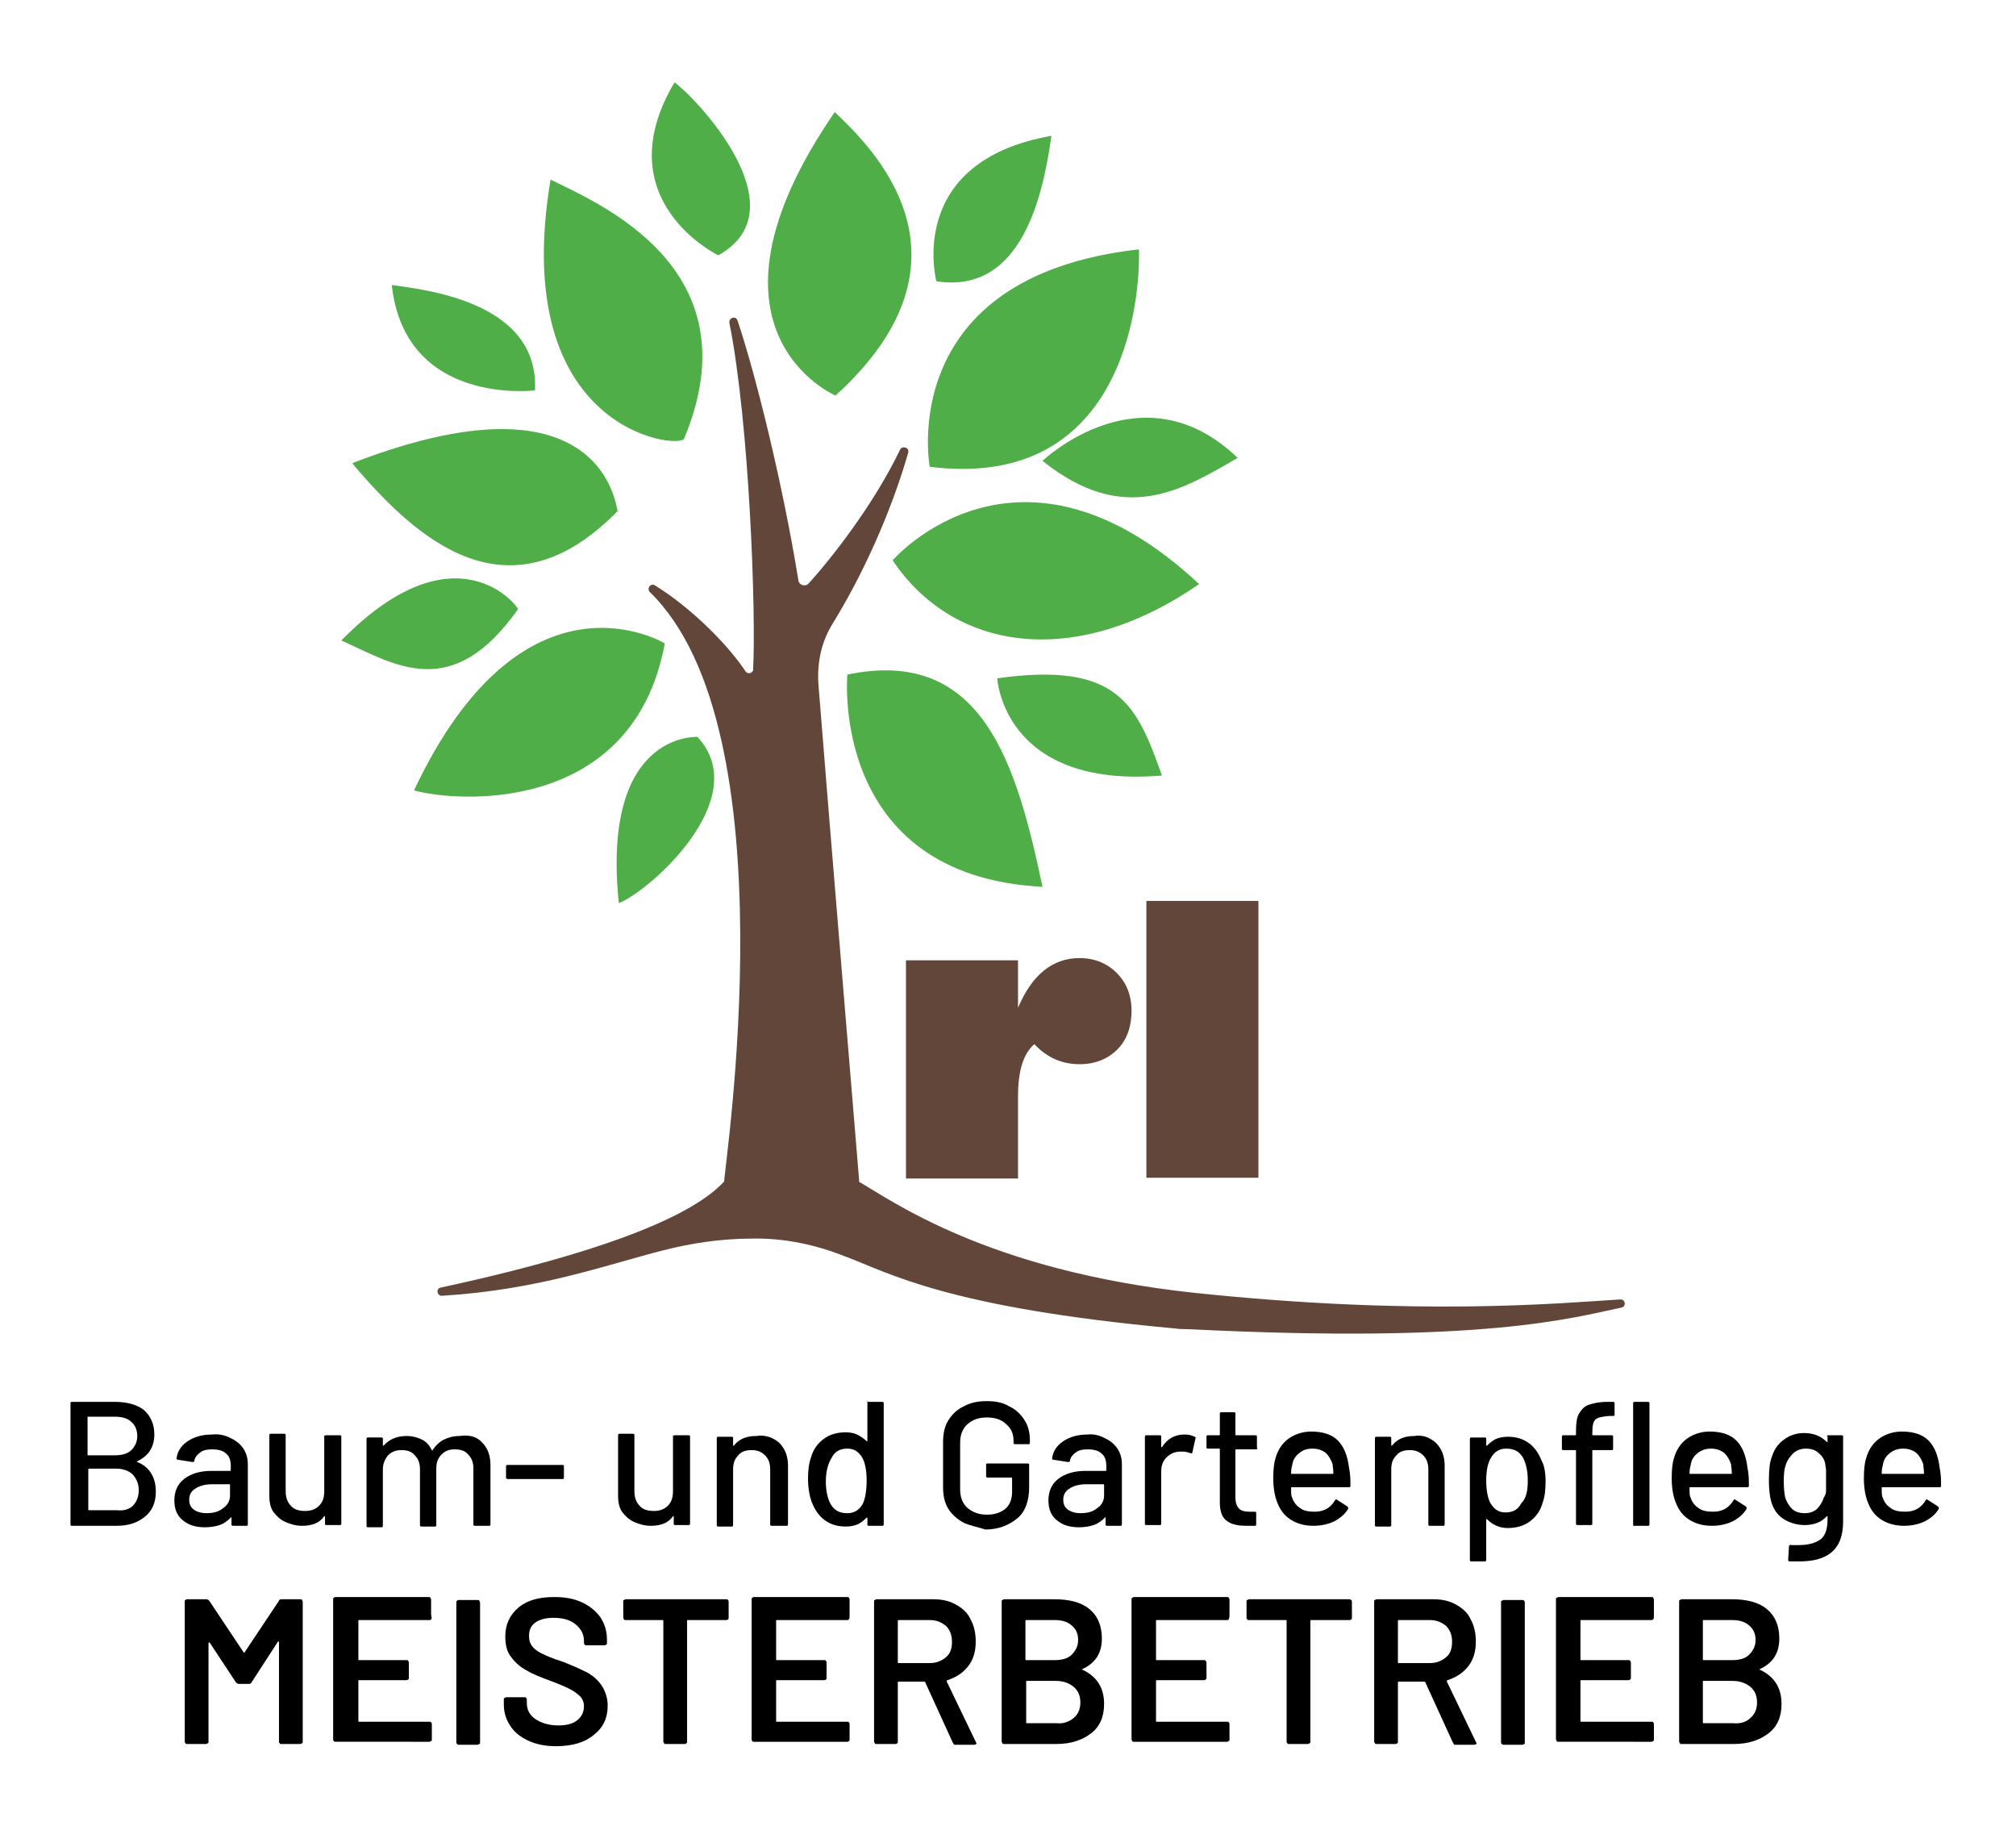 <?xml version="1.0" encoding="utf-8"?>
<!-- Generator: Adobe Illustrator 28.1.0, SVG Export Plug-In . SVG Version: 6.00 Build 0)  -->
<svg version="1.1" id="Ebene_1" xmlns="http://www.w3.org/2000/svg" xmlns:xlink="http://www.w3.org/1999/xlink" x="0px" y="0px"
	 viewBox="0 0 271.7 246" style="enable-background:new 0 0 271.7 246;" xml:space="preserve">
<style type="text/css">
	.st0{fill:#4FAE47;}
	.st1{fill:#624639;}
</style>
<g>
	<path d="M18.5,197c1.7,0.7,2.5,2.1,2.5,4c0,1.5-0.5,2.6-1.5,3.4c-1,0.8-2.2,1.2-3.8,1.2h-6c-0.2,0-0.2-0.1-0.2-0.2v-16.3
		c0-0.2,0.1-0.2,0.2-0.2h5.8c1.7,0,3,0.4,3.9,1.1c0.9,0.8,1.4,1.9,1.4,3.3c0,1.7-0.8,2.9-2.3,3.6C18.4,196.9,18.4,197,18.5,197z
		 M11.8,190.9v5.1c0,0.1,0,0.1,0.1,0.1h3.6c0.9,0,1.7-0.2,2.2-0.7c0.5-0.5,0.8-1.1,0.8-1.9c0-0.8-0.3-1.5-0.8-1.9
		c-0.5-0.5-1.3-0.7-2.2-0.7L11.8,190.9C11.8,190.8,11.8,190.9,11.8,190.9z M17.9,202.9c0.5-0.5,0.8-1.2,0.8-2.1s-0.3-1.5-0.8-2.1
		c-0.5-0.5-1.3-0.8-2.2-0.8h-3.7c-0.1,0-0.1,0-0.1,0.1v5.4c0,0.1,0,0.1,0.1,0.1h3.8C16.6,203.6,17.4,203.4,17.9,202.9z"/>
	<path d="M31.1,193.8c0.7,0.3,1.3,0.8,1.7,1.4s0.6,1.3,0.6,2.1v8.1c0,0.2-0.1,0.2-0.2,0.2h-1.8c-0.2,0-0.2-0.1-0.2-0.2v-0.9
		c0-0.1,0-0.1-0.1,0c-0.4,0.4-0.9,0.8-1.5,1s-1.3,0.3-2,0.3c-1.2,0-2.2-0.3-2.9-0.9c-0.8-0.6-1.2-1.5-1.2-2.7c0-1.2,0.4-2.2,1.3-2.9
		c0.9-0.7,2.1-1.1,3.7-1.1H31c0.1,0,0.1,0,0.1-0.1v-0.6c0-0.7-0.2-1.3-0.6-1.6c-0.4-0.4-1-0.6-1.9-0.6c-0.7,0-1.2,0.1-1.6,0.4
		c-0.4,0.3-0.7,0.6-0.8,1.1c0,0.2-0.1,0.2-0.3,0.2l-1.9-0.3c-0.2,0-0.2-0.1-0.2-0.2c0.1-0.9,0.6-1.7,1.5-2.3c0.9-0.6,2-0.9,3.3-0.9
		C29.5,193.2,30.4,193.4,31.1,193.8z M30.1,203.2c0.6-0.4,0.9-1,0.9-1.7v-1.4c0-0.1,0-0.1-0.1-0.1h-2.3c-0.9,0-1.7,0.2-2.3,0.6
		c-0.6,0.4-0.8,0.9-0.8,1.5c0,0.6,0.2,1,0.6,1.3c0.4,0.3,1,0.5,1.7,0.5C28.8,203.9,29.5,203.7,30.1,203.2z"/>
	<path d="M44,193.4h1.8c0.2,0,0.2,0.1,0.2,0.2v11.7c0,0.2-0.1,0.2-0.2,0.2H44c-0.2,0-0.2-0.1-0.2-0.2v-0.9c0,0,0-0.1,0-0.1
		c0,0-0.1,0-0.1,0c-0.6,0.9-1.6,1.3-3,1.3c-0.8,0-1.5-0.2-2.2-0.5c-0.7-0.3-1.2-0.8-1.6-1.3s-0.6-1.3-0.6-2.2v-8.2
		c0-0.2,0.1-0.2,0.2-0.2h1.8c0.2,0,0.2,0.1,0.2,0.2v7.5c0,0.8,0.2,1.5,0.7,2c0.4,0.5,1.1,0.7,1.9,0.7c0.8,0,1.4-0.2,1.9-0.7
		c0.5-0.5,0.7-1.1,0.7-2v-7.5C43.8,193.5,43.8,193.4,44,193.4z"/>
	<path d="M65,194.4c0.7,0.7,1.1,1.7,1.1,3v8c0,0.2-0.1,0.2-0.2,0.2H64c-0.2,0-0.2-0.1-0.2-0.2v-7.5c0-0.8-0.2-1.4-0.7-1.9
		c-0.4-0.5-1-0.7-1.8-0.7s-1.3,0.2-1.8,0.7c-0.5,0.5-0.7,1.1-0.7,1.9v7.6c0,0.2-0.1,0.2-0.2,0.2h-1.8c-0.2,0-0.2-0.1-0.2-0.2v-7.5
		c0-0.8-0.2-1.4-0.7-1.9c-0.4-0.5-1-0.7-1.8-0.7c-0.7,0-1.3,0.2-1.8,0.7c-0.4,0.5-0.7,1.1-0.7,1.9v7.6c0,0.2-0.1,0.2-0.2,0.2h-1.8
		c-0.2,0-0.2-0.1-0.2-0.2v-11.7c0-0.2,0.1-0.2,0.2-0.2h1.8c0.2,0,0.2,0.1,0.2,0.2v0.8c0,0,0,0.1,0,0.1s0.1,0,0.1,0
		c0.7-0.8,1.7-1.3,3.1-1.3c0.8,0,1.5,0.2,2.1,0.5c0.6,0.3,1,0.8,1.3,1.4c0,0.1,0.1,0.1,0.1,0c0.4-0.6,0.9-1.1,1.5-1.4
		c0.6-0.3,1.3-0.5,2.1-0.5C63.3,193.3,64.3,193.6,65,194.4z"/>
	<path d="M68.2,199.1v-1.5c0-0.2,0.1-0.2,0.2-0.2h7.4c0.2,0,0.2,0.1,0.2,0.2v1.5c0,0.2-0.1,0.2-0.2,0.2h-7.4
		C68.3,199.3,68.2,199.2,68.2,199.1z"/>
	<path d="M91,193.4h1.8c0.2,0,0.2,0.1,0.2,0.2v11.7c0,0.2-0.1,0.2-0.2,0.2H91c-0.2,0-0.2-0.1-0.2-0.2v-0.9c0,0,0-0.1,0-0.1
		c0,0-0.1,0-0.1,0c-0.6,0.9-1.6,1.3-3,1.3c-0.8,0-1.5-0.2-2.2-0.5c-0.7-0.3-1.2-0.8-1.6-1.3s-0.6-1.3-0.6-2.2v-8.2
		c0-0.2,0.1-0.2,0.2-0.2h1.8c0.2,0,0.2,0.1,0.2,0.2v7.5c0,0.8,0.2,1.5,0.7,2c0.4,0.5,1.1,0.7,1.9,0.7c0.8,0,1.4-0.2,1.9-0.7
		c0.5-0.5,0.7-1.1,0.7-2v-7.5C90.7,193.5,90.8,193.4,91,193.4z"/>
	<path d="M105,194.4c0.8,0.8,1.2,1.8,1.2,3.1v7.9c0,0.2-0.1,0.2-0.2,0.2H104c-0.2,0-0.2-0.1-0.2-0.2V198c0-0.8-0.2-1.4-0.7-1.9
		c-0.5-0.5-1.1-0.7-1.8-0.7c-0.8,0-1.4,0.2-1.8,0.7c-0.5,0.5-0.7,1.1-0.7,1.9v7.5c0,0.2-0.1,0.2-0.2,0.2h-1.8
		c-0.2,0-0.2-0.1-0.2-0.2v-11.7c0-0.2,0.1-0.2,0.2-0.2h1.8c0.2,0,0.2,0.1,0.2,0.2v0.9c0,0,0,0.1,0,0.1s0,0,0.1,0
		c0.7-0.9,1.7-1.3,3-1.3C103.1,193.3,104.2,193.7,105,194.4z"/>
	<path d="M117.1,188.9h1.8c0.2,0,0.2,0.1,0.2,0.2v16.3c0,0.2-0.1,0.2-0.2,0.2h-1.8c-0.2,0-0.2-0.1-0.2-0.2v-0.8c0,0,0-0.1,0-0.1
		c0,0-0.1,0-0.1,0c-0.4,0.4-0.8,0.7-1.2,0.9c-0.5,0.2-1,0.3-1.6,0.3c-1.2,0-2.1-0.3-2.9-0.9c-0.8-0.6-1.3-1.4-1.7-2.4
		c-0.3-0.8-0.5-1.9-0.5-3.1c0-1.1,0.1-2.1,0.4-2.9c0.3-1.1,0.9-1.9,1.7-2.5c0.8-0.6,1.8-0.9,3-0.9c0.5,0,1.1,0.1,1.5,0.3
		s0.9,0.5,1.3,0.9c0,0,0.1,0,0.1,0c0,0,0,0,0-0.1v-5.4C116.8,188.9,116.9,188.9,117.1,188.9z M116.8,199.5c0-1.3-0.2-2.4-0.6-3.1
		c-0.5-0.8-1.1-1.2-2-1.2c-1,0-1.7,0.4-2.1,1.2c-0.5,0.8-0.8,1.9-0.8,3.2c0,1.2,0.2,2.2,0.6,3c0.5,0.9,1.2,1.3,2.3,1.3
		c0.9,0,1.6-0.4,2.1-1.3C116.6,201.9,116.8,200.9,116.8,199.5z"/>
	<path d="M129.9,205.2c-0.9-0.5-1.6-1.1-2.1-1.9c-0.5-0.8-0.7-1.8-0.7-2.9v-6.1c0-1.1,0.2-2.1,0.7-2.9c0.5-0.8,1.2-1.5,2.1-1.9
		c0.9-0.5,1.9-0.7,3.1-0.7c1.2,0,2.2,0.2,3,0.7c0.9,0.4,1.6,1.1,2.1,1.9s0.7,1.7,0.7,2.7v0.3c0,0.2-0.1,0.2-0.2,0.2h-1.8
		c-0.2,0-0.2-0.1-0.2-0.2v-0.2c0-1-0.3-1.7-1-2.3c-0.6-0.6-1.5-0.9-2.6-0.9c-1.1,0-1.9,0.3-2.6,0.9s-1,1.5-1,2.5v6.3
		c0,1,0.3,1.9,1,2.5c0.7,0.6,1.6,0.9,2.6,0.9c1.1,0,1.9-0.3,2.5-0.8s0.9-1.3,0.9-2.3v-1.8c0-0.1,0-0.1-0.1-0.1h-3.2
		c-0.2,0-0.2-0.1-0.2-0.2v-1.5c0-0.2,0.1-0.2,0.2-0.2h5.4c0.2,0,0.2,0.1,0.2,0.2v3c0,1.8-0.5,3.3-1.6,4.2s-2.5,1.5-4.3,1.5
		C131.9,205.8,130.8,205.6,129.9,205.2z"/>
	<path d="M148.9,193.8c0.7,0.3,1.3,0.8,1.7,1.4c0.4,0.6,0.6,1.3,0.6,2.1v8.1c0,0.2-0.1,0.2-0.2,0.2h-1.8c-0.2,0-0.2-0.1-0.2-0.2
		v-0.9c0-0.1,0-0.1-0.1,0c-0.4,0.4-0.9,0.8-1.5,1c-0.6,0.2-1.3,0.3-2,0.3c-1.2,0-2.2-0.3-2.9-0.9c-0.8-0.6-1.2-1.5-1.2-2.7
		c0-1.2,0.4-2.2,1.3-2.9s2.1-1.1,3.7-1.1h2.7c0.1,0,0.1,0,0.1-0.1v-0.6c0-0.7-0.2-1.3-0.6-1.6c-0.4-0.4-1-0.6-1.9-0.6
		c-0.7,0-1.2,0.1-1.6,0.4c-0.4,0.3-0.7,0.6-0.8,1.1c0,0.2-0.1,0.2-0.3,0.2l-1.9-0.3c-0.2,0-0.2-0.1-0.2-0.2c0.1-0.9,0.6-1.7,1.5-2.3
		c0.9-0.6,2-0.9,3.3-0.9C147.3,193.2,148.2,193.4,148.9,193.8z M147.9,203.2c0.6-0.4,0.9-1,0.9-1.7v-1.4c0-0.1,0-0.1-0.1-0.1h-2.3
		c-0.9,0-1.7,0.2-2.3,0.6c-0.6,0.4-0.8,0.9-0.8,1.5c0,0.6,0.2,1,0.6,1.3s1,0.5,1.7,0.5C146.6,203.9,147.3,203.7,147.9,203.2z"/>
	<path d="M161,193.6c0.1,0,0.2,0.1,0.1,0.3l-0.4,1.8c0,0.1-0.1,0.2-0.3,0.1c-0.3-0.1-0.6-0.2-1-0.2l-0.3,0c-0.8,0-1.4,0.3-1.9,0.8
		s-0.7,1.1-0.7,1.9v7c0,0.2-0.1,0.2-0.2,0.2h-1.8c-0.2,0-0.2-0.1-0.2-0.2v-11.7c0-0.2,0.1-0.2,0.2-0.2h1.8c0.2,0,0.2,0.1,0.2,0.2
		v1.3c0,0,0,0.1,0,0.1c0,0,0,0,0.1,0c0.7-1.1,1.7-1.7,3-1.7C160.2,193.3,160.6,193.4,161,193.6z"/>
	<path d="M169.2,195.3h-2.6c-0.1,0-0.1,0-0.1,0.1v6.4c0,0.7,0.2,1.2,0.5,1.5c0.3,0.3,0.8,0.4,1.4,0.4h0.7c0.2,0,0.2,0.1,0.2,0.2v1.5
		c0,0.2-0.1,0.2-0.2,0.2c-0.5,0-0.9,0-1.1,0c-1.2,0-2.1-0.2-2.7-0.7c-0.6-0.4-0.9-1.3-0.9-2.4v-7.2c0-0.1,0-0.1-0.1-0.1h-1.5
		c-0.2,0-0.2-0.1-0.2-0.2v-1.4c0-0.2,0.1-0.2,0.2-0.2h1.5c0.1,0,0.1,0,0.1-0.1v-2.8c0-0.2,0.1-0.2,0.2-0.2h1.7
		c0.2,0,0.2,0.1,0.2,0.2v2.8c0,0.1,0,0.1,0.1,0.1h2.6c0.2,0,0.2,0.1,0.2,0.2v1.4C169.5,195.3,169.4,195.3,169.2,195.3z"/>
	<path d="M182,200.2c0,0.2-0.1,0.2-0.2,0.2h-7.7c-0.1,0-0.1,0-0.1,0.1c0,0.5,0,1,0.1,1.2c0.2,0.6,0.5,1.1,1.1,1.5
		c0.5,0.4,1.2,0.5,2,0.5c1.2,0,2.1-0.5,2.7-1.5c0.1-0.2,0.2-0.2,0.3-0.1l1.4,0.9c0.1,0.1,0.1,0.2,0.1,0.3c-0.4,0.7-1.1,1.3-1.9,1.7
		s-1.8,0.6-2.8,0.6c-1.2,0-2.2-0.3-3-0.8c-0.8-0.5-1.4-1.2-1.8-2.2c-0.4-0.9-0.6-2.1-0.6-3.4c0-1.2,0.1-2.1,0.3-2.7
		c0.3-1.1,0.9-2,1.7-2.6s1.9-1,3.1-1c1.6,0,2.8,0.4,3.6,1.2c0.8,0.8,1.3,2,1.5,3.6C182,198.7,182,199.4,182,200.2z M175.1,195.8
		c-0.4,0.3-0.8,0.8-0.9,1.4c-0.1,0.4-0.2,0.8-0.2,1.3c0,0.1,0,0.1,0.1,0.1h5.5c0.1,0,0.1,0,0.1-0.1c0-0.5-0.1-0.9-0.1-1.2
		c-0.2-0.6-0.5-1.1-0.9-1.5c-0.5-0.4-1.1-0.6-1.8-0.6C176.1,195.2,175.6,195.4,175.1,195.8z"/>
	<path d="M193.5,194.4c0.8,0.8,1.2,1.8,1.2,3.1v7.9c0,0.2-0.1,0.2-0.2,0.2h-1.8c-0.2,0-0.2-0.1-0.2-0.2V198c0-0.8-0.2-1.4-0.7-1.9
		c-0.5-0.5-1.1-0.7-1.8-0.7c-0.8,0-1.4,0.2-1.8,0.7c-0.5,0.5-0.7,1.1-0.7,1.9v7.5c0,0.2-0.1,0.2-0.2,0.2h-1.8
		c-0.2,0-0.2-0.1-0.2-0.2v-11.7c0-0.2,0.1-0.2,0.2-0.2h1.8c0.2,0,0.2,0.1,0.2,0.2v0.9c0,0,0,0.1,0,0.1c0,0,0,0,0.1,0
		c0.7-0.9,1.7-1.3,3-1.3C191.7,193.3,192.7,193.7,193.5,194.4z"/>
	<path d="M208.3,199.6c0,1.1-0.1,2.1-0.4,2.9c-0.3,1.1-0.9,1.9-1.7,2.5c-0.8,0.6-1.8,0.9-3,0.9c-0.5,0-1.1-0.1-1.5-0.3
		c-0.5-0.2-0.9-0.5-1.3-0.9c0,0-0.1,0-0.1,0s0,0,0,0.1v5.4c0,0.2-0.1,0.2-0.2,0.2h-1.8c-0.2,0-0.2-0.1-0.2-0.2v-16.3
		c0-0.2,0.1-0.2,0.2-0.2h1.8c0.2,0,0.2,0.1,0.2,0.2v0.8c0,0,0,0.1,0,0.1c0,0,0.1,0,0.1,0c0.4-0.4,0.8-0.7,1.2-0.9
		c0.5-0.2,1-0.3,1.6-0.3c1.2,0,2.1,0.3,2.9,0.9c0.8,0.6,1.3,1.4,1.7,2.4C208.1,197.4,208.3,198.4,208.3,199.6z M205.9,199.5
		c0-1.2-0.2-2.2-0.6-3c-0.5-0.9-1.2-1.3-2.3-1.3c-0.9,0-1.6,0.4-2.1,1.3c-0.4,0.7-0.6,1.7-0.6,3c0,1.3,0.2,2.4,0.6,3.1
		c0.5,0.8,1.1,1.2,2,1.2c1,0,1.7-0.4,2.1-1.2C205.7,201.9,205.9,200.9,205.9,199.5z"/>
	<path d="M215,191.3c-0.3,0.3-0.4,0.9-0.4,1.7v0.3c0,0.1,0,0.1,0.1,0.1h2.5c0.2,0,0.2,0.1,0.2,0.2v1.6c0,0.2-0.1,0.2-0.2,0.2h-2.5
		c-0.1,0-0.1,0-0.1,0.1v9.8c0,0.2-0.1,0.2-0.2,0.2h-1.8c-0.2,0-0.2-0.1-0.2-0.2v-9.8c0-0.1,0-0.1-0.1-0.1h-1.6
		c-0.2,0-0.2-0.1-0.2-0.2v-1.6c0-0.2,0.1-0.2,0.2-0.2h1.6c0.1,0,0.1,0,0.1-0.1v-0.4c0-1.1,0.1-1.9,0.4-2.4s0.7-1,1.3-1.2
		c0.6-0.2,1.4-0.4,2.5-0.4h0.8c0.2,0,0.2,0.1,0.2,0.2v1.5c0,0.2-0.1,0.2-0.2,0.2h-0.6C215.9,190.9,215.3,191,215,191.3z
		 M220.1,205.4v-16.3c0-0.2,0.1-0.2,0.2-0.2h1.8c0.2,0,0.2,0.1,0.2,0.2v16.3c0,0.2-0.1,0.2-0.2,0.2h-1.8
		C220.2,205.7,220.1,205.6,220.1,205.4z"/>
	<path d="M235.7,200.2c0,0.2-0.1,0.2-0.2,0.2h-7.7c-0.1,0-0.1,0-0.1,0.1c0,0.5,0,1,0.1,1.2c0.2,0.6,0.5,1.1,1.1,1.5
		c0.5,0.4,1.2,0.5,2,0.5c1.2,0,2.1-0.5,2.7-1.5c0.1-0.2,0.2-0.2,0.3-0.1l1.4,0.9c0.1,0.1,0.1,0.2,0.1,0.3c-0.4,0.7-1.1,1.3-1.9,1.7
		s-1.8,0.6-2.8,0.6c-1.2,0-2.2-0.3-3-0.8c-0.8-0.5-1.4-1.2-1.8-2.2c-0.4-0.9-0.6-2.1-0.6-3.4c0-1.2,0.1-2.1,0.3-2.7
		c0.3-1.1,0.9-2,1.7-2.6s1.9-1,3.1-1c1.6,0,2.8,0.4,3.6,1.2c0.8,0.8,1.3,2,1.5,3.6C235.7,198.7,235.7,199.4,235.7,200.2z
		 M228.8,195.8c-0.4,0.3-0.8,0.8-0.9,1.4c-0.1,0.4-0.2,0.8-0.2,1.3c0,0.1,0,0.1,0.1,0.1h5.5c0.1,0,0.1,0,0.1-0.1
		c0-0.5-0.1-0.9-0.1-1.2c-0.2-0.6-0.5-1.1-0.9-1.5c-0.5-0.4-1.1-0.6-1.8-0.6C229.9,195.2,229.3,195.4,228.8,195.8z"/>
	<path d="M246.4,193.4h1.8c0.2,0,0.2,0.1,0.2,0.2V205c0,1.9-0.5,3.3-1.6,4.2s-2.6,1.2-4.4,1.2c-0.3,0-0.7,0-1.2,0
		c-0.2,0-0.2-0.1-0.2-0.3l0.1-1.7c0-0.1,0-0.1,0.1-0.2c0,0,0.1-0.1,0.2,0c0.2,0,0.6,0,1,0c1.4,0,2.3-0.3,3-0.8
		c0.6-0.5,0.9-1.4,0.9-2.6v-0.4c0,0,0-0.1,0-0.1c0,0-0.1,0-0.1,0c-0.7,0.8-1.7,1.2-3,1.2c-1,0-2-0.3-2.8-0.8s-1.4-1.3-1.7-2.4
		c-0.2-0.7-0.3-1.7-0.3-2.9c0-1.3,0.1-2.4,0.4-3.1c0.3-1,0.8-1.7,1.6-2.3c0.8-0.6,1.7-0.9,2.7-0.9c1.3,0,2.3,0.4,3.1,1.2
		c0,0,0.1,0,0.1,0c0,0,0,0,0-0.1v-0.7C246.1,193.5,246.2,193.4,246.4,193.4z M246.1,200.9c0-0.3,0-0.8,0-1.4s0-1.1,0-1.4
		c0-0.3-0.1-0.5-0.1-0.8c-0.1-0.6-0.4-1.1-0.9-1.5c-0.4-0.4-1-0.6-1.7-0.6c-0.7,0-1.2,0.2-1.7,0.6c-0.4,0.4-0.8,0.9-1,1.5
		c-0.2,0.5-0.3,1.2-0.3,2.2c0,1.1,0.1,1.9,0.2,2.3c0.2,0.6,0.5,1.1,0.9,1.5s1,0.6,1.7,0.6c0.7,0,1.3-0.2,1.7-0.6
		c0.4-0.4,0.7-0.9,0.9-1.5C246,201.5,246.1,201.2,246.1,200.9z"/>
	<path d="M261.6,200.2c0,0.2-0.1,0.2-0.2,0.2h-7.7c-0.1,0-0.1,0-0.1,0.1c0,0.5,0,1,0.1,1.2c0.2,0.6,0.5,1.1,1.1,1.5
		c0.5,0.4,1.2,0.5,2,0.5c1.2,0,2.1-0.5,2.7-1.5c0.1-0.2,0.2-0.2,0.3-0.1l1.4,0.9c0.1,0.1,0.1,0.2,0.1,0.3c-0.4,0.7-1.1,1.3-1.9,1.7
		s-1.8,0.6-2.8,0.6c-1.2,0-2.2-0.3-3-0.8c-0.8-0.5-1.4-1.2-1.8-2.2c-0.4-0.9-0.6-2.1-0.6-3.4c0-1.2,0.1-2.1,0.3-2.7
		c0.3-1.1,0.9-2,1.7-2.6s1.9-1,3.1-1c1.6,0,2.8,0.4,3.6,1.2c0.8,0.8,1.3,2,1.5,3.6C261.6,198.7,261.6,199.4,261.6,200.2z
		 M254.7,195.8c-0.4,0.3-0.8,0.8-0.9,1.4c-0.1,0.4-0.2,0.8-0.2,1.3c0,0.1,0,0.1,0.1,0.1h5.5c0.1,0,0.1,0,0.1-0.1
		c0-0.5-0.1-0.9-0.1-1.2c-0.2-0.6-0.5-1.1-0.9-1.5c-0.5-0.4-1.1-0.6-1.8-0.6C255.8,195.2,255.2,195.4,254.7,195.8z"/>
</g>
<g id="Blätter">
	<path class="st0" d="M114.2,90.9c0,0-2.5,27.1,26.3,28.6C137,102.9,132.4,87.1,114.2,90.9z"/>
	<path class="st0" d="M134.4,91.4c0,0,0.8,14.9,22.2,13.1C153.2,95,150.8,89.1,134.4,91.4z"/>
	<path class="st0" d="M120.3,75.5c0,0,16.9-19.6,41.3,3.2C144.7,90.4,128.4,87.6,120.3,75.5z"/>
	<path class="st0" d="M140.5,62.1c0,0,13.4-12.8,26.3-0.4C159.5,65.9,151.6,71,140.5,62.1z"/>
	<path class="st0" d="M125.3,62.9c0,0-4.8-25.6,28.2-29.3C153.7,41.6,150.9,66.1,125.3,62.9z"/>
	<path class="st0" d="M126.2,37.9c0,0-4.3-16.1,15.5-19.6C140.6,26.1,137.8,39.7,126.2,37.9z"/>
	<path class="st0" d="M112.6,53.3c0,0-20.4-8.7-0.1-38.2C117.1,19.5,133.2,34.6,112.6,53.3z"/>
	<path class="st0" d="M96.8,34.4c0,0-15.3-7.4-5.9-23.3C93.5,12.9,108.2,28.1,96.8,34.4z"/>
	<path class="st0" d="M92.2,59.1c-0.6,1.5-23.7-0.9-18-34.9C80.6,27.4,101.8,36.1,92.2,59.1z"/>
	<path class="st0" d="M72.1,52.6c0,0-17.5,2.2-19.3-14.2C56.6,39,72.7,40.4,72.1,52.6z"/>
	<path class="st0" d="M47.7,62.7c-0.1-0.1-0.1-0.2-0.2-0.3c36.5-14.1,35.6,9.1,35.8,6.4C68.6,83.9,56.2,72.7,47.7,62.7z"/>
	<path class="st0" d="M69.8,82.1c0.2-0.2-8.3-11.6-23.8,4.2C53.3,89.6,60.9,94.7,69.8,82.1z"/>
	<path class="st0" d="M89.6,86.7c0,0-19-11.6-33.8,19.8C61.4,108.1,85.3,109.9,89.6,86.7z"/>
	<path class="st0" d="M94,99.3c0,0-13-0.8-10.6,22.4C87.5,120.1,101.7,107.6,94,99.3z"/>
</g>
<g>
	<path class="st1" d="M137.2,135.8c1.9-4.5,4.7-6.7,8.3-6.7c2,0,3.7,0.7,5,2s2,3,2,5.1c0,2.1-0.6,3.9-1.9,5.2c-1.3,1.3-3,2-5.1,2
		c-2.4,0-4.4-0.9-6.1-2.7c-1.5,1.3-2.2,3.6-2.2,7.1v11h-15.1v-29.4h15.1V135.8z"/>
	<path class="st1" d="M169.6,158.7h-15.1v-37.3h15.1V158.7z"/>
</g>
<g>
	<path d="M37.9,215.5h2.6c0.1,0,0.2,0,0.2,0.1s0.1,0.1,0.1,0.2v18.9c0,0.1,0,0.2-0.1,0.2s-0.1,0.1-0.2,0.1h-2.6
		c-0.1,0-0.2,0-0.2-0.1c-0.1-0.1-0.1-0.1-0.1-0.2v-13.4c0-0.1,0-0.1-0.1-0.1c0,0-0.1,0-0.1,0.1l-3.5,5.4c-0.1,0.2-0.2,0.2-0.4,0.2
		h-1.3c-0.2,0-0.3-0.1-0.4-0.2l-3.5-5.3c0-0.1-0.1-0.1-0.1-0.1s-0.1,0.1-0.1,0.1v13.3c0,0.1,0,0.2-0.1,0.2s-0.1,0.1-0.2,0.1h-2.6
		c-0.1,0-0.2,0-0.2-0.1c-0.1-0.1-0.1-0.1-0.1-0.2v-18.9c0-0.1,0-0.2,0.1-0.2c0.1-0.1,0.1-0.1,0.2-0.1h2.6c0.2,0,0.3,0.1,0.4,0.2
		l4.6,6.9c0,0,0.1,0.1,0.1,0.1c0,0,0.1,0,0.1-0.1l4.6-6.9C37.6,215.6,37.7,215.5,37.9,215.5z"/>
	<path d="M58.1,218.2c-0.1,0.1-0.1,0.1-0.2,0.1h-9.5c-0.1,0-0.1,0-0.1,0.1v5.2c0,0.1,0,0.1,0.1,0.1h6.4c0.1,0,0.2,0,0.2,0.1
		c0.1,0.1,0.1,0.1,0.1,0.2v2.1c0,0.1,0,0.2-0.1,0.2c-0.1,0.1-0.1,0.1-0.2,0.1h-6.4c-0.1,0-0.1,0-0.1,0.1v5.4c0,0.1,0,0.1,0.1,0.1
		h9.5c0.1,0,0.2,0,0.2,0.1c0.1,0.1,0.1,0.1,0.1,0.2v2.1c0,0.1,0,0.2-0.1,0.2s-0.1,0.1-0.2,0.1H45.2c-0.1,0-0.2,0-0.2-0.1
		c-0.1-0.1-0.1-0.1-0.1-0.2v-18.9c0-0.1,0-0.2,0.1-0.2c0.1-0.1,0.1-0.1,0.2-0.1h12.6c0.1,0,0.2,0,0.2,0.1s0.1,0.1,0.1,0.2v2.1
		C58.2,218.1,58.2,218.1,58.1,218.2z"/>
	<path d="M61.6,235c-0.1-0.1-0.1-0.1-0.1-0.2v-18.9c0-0.1,0-0.2,0.1-0.2c0.1-0.1,0.1-0.1,0.2-0.1h2.6c0.1,0,0.2,0,0.2,0.1
		s0.1,0.1,0.1,0.2v18.9c0,0.1,0,0.2-0.1,0.2s-0.1,0.1-0.2,0.1h-2.6C61.7,235.1,61.7,235.1,61.6,235z"/>
	<path d="M71.3,234.6c-1.1-0.5-1.9-1.1-2.5-2s-0.9-1.8-0.9-3V229c0-0.1,0-0.2,0.1-0.2s0.1-0.1,0.2-0.1h2.5c0.1,0,0.2,0,0.2,0.1
		c0.1,0.1,0.1,0.1,0.1,0.2v0.5c0,0.9,0.4,1.6,1.1,2.1s1.8,0.9,3.1,0.9c1.1,0,2-0.2,2.6-0.7c0.6-0.5,0.9-1.1,0.9-1.9
		c0-0.5-0.2-1-0.5-1.3s-0.8-0.7-1.4-1c-0.6-0.3-1.5-0.7-2.6-1.1c-1.3-0.5-2.4-0.9-3.2-1.4c-0.8-0.4-1.5-1-2.1-1.8
		c-0.6-0.7-0.8-1.7-0.8-2.8c0-1.6,0.6-2.9,1.8-3.9c1.2-1,2.8-1.4,4.8-1.4c1.4,0,2.6,0.2,3.7,0.7c1.1,0.5,1.9,1.2,2.5,2
		c0.6,0.9,0.9,1.9,0.9,3v0.5c0,0.1,0,0.2-0.1,0.2c-0.1,0.1-0.1,0.1-0.2,0.1h-2.5c-0.1,0-0.2,0-0.2-0.1c-0.1-0.1-0.1-0.1-0.1-0.2
		v-0.3c0-0.9-0.4-1.6-1.1-2.2s-1.7-0.9-3-0.9c-1,0-1.8,0.2-2.4,0.6c-0.6,0.4-0.9,1-0.9,1.8c0,0.6,0.1,1,0.4,1.4
		c0.3,0.4,0.7,0.7,1.3,1c0.6,0.3,1.5,0.7,2.8,1.1c1.3,0.5,2.4,1,3.2,1.4c0.8,0.4,1.5,1,2,1.7s0.9,1.7,0.9,2.8c0,1.7-0.6,3-1.9,4
		c-1.2,1-2.9,1.5-5.1,1.5C73.7,235.3,72.4,235.1,71.3,234.6z"/>
	<path d="M98.1,215.6c0.1,0.1,0.1,0.1,0.1,0.2v2.2c0,0.1,0,0.2-0.1,0.2c-0.1,0.1-0.1,0.1-0.2,0.1h-5.2c-0.1,0-0.1,0-0.1,0.1v16.3
		c0,0.1,0,0.2-0.1,0.2c-0.1,0.1-0.1,0.1-0.2,0.1h-2.6c-0.1,0-0.2,0-0.2-0.1s-0.1-0.1-0.1-0.2v-16.3c0-0.1,0-0.1-0.1-0.1h-5
		c-0.1,0-0.2,0-0.2-0.1c-0.1-0.1-0.1-0.1-0.1-0.2v-2.2c0-0.1,0-0.2,0.1-0.2s0.1-0.1,0.2-0.1h13.6C98,215.5,98.1,215.5,98.1,215.6z"
		/>
	<path d="M114.4,218.2c-0.1,0.1-0.1,0.1-0.2,0.1h-9.5c-0.1,0-0.1,0-0.1,0.1v5.2c0,0.1,0,0.1,0.1,0.1h6.4c0.1,0,0.2,0,0.2,0.1
		c0.1,0.1,0.1,0.1,0.1,0.2v2.1c0,0.1,0,0.2-0.1,0.2c-0.1,0.1-0.1,0.1-0.2,0.1h-6.4c-0.1,0-0.1,0-0.1,0.1v5.4c0,0.1,0,0.1,0.1,0.1
		h9.5c0.1,0,0.2,0,0.2,0.1c0.1,0.1,0.1,0.1,0.1,0.2v2.1c0,0.1,0,0.2-0.1,0.2c-0.1,0.1-0.1,0.1-0.2,0.1h-12.6c-0.1,0-0.2,0-0.2-0.1
		c-0.1-0.1-0.1-0.1-0.1-0.2v-18.9c0-0.1,0-0.2,0.1-0.2c0.1-0.1,0.1-0.1,0.2-0.1h12.6c0.1,0,0.2,0,0.2,0.1c0.1,0.1,0.1,0.1,0.1,0.2
		v2.1C114.5,218.1,114.5,218.1,114.4,218.2z"/>
	<path d="M128.4,234.8l-3.7-8.1c0-0.1-0.1-0.1-0.2-0.1h-3.4c-0.1,0-0.1,0-0.1,0.1v8c0,0.1,0,0.2-0.1,0.2c-0.1,0.1-0.1,0.1-0.2,0.1
		h-2.6c-0.1,0-0.2,0-0.2-0.1s-0.1-0.1-0.1-0.2v-18.9c0-0.1,0-0.2,0.1-0.2s0.1-0.1,0.2-0.1h7.7c1.1,0,2.1,0.2,3,0.7
		c0.9,0.5,1.6,1.1,2,2c0.5,0.9,0.7,1.9,0.7,3c0,1.3-0.3,2.4-1,3.3c-0.7,0.9-1.6,1.5-2.8,1.9c0,0-0.1,0-0.1,0.1s0,0.1,0,0.1l3.9,8.1
		c0,0.1,0.1,0.1,0.1,0.2c0,0.1-0.1,0.2-0.3,0.2h-2.7C128.6,235.1,128.5,235,128.4,234.8z M121,218.4v5.6c0,0.1,0,0.1,0.1,0.1h4.2
		c0.9,0,1.6-0.3,2.2-0.8c0.6-0.5,0.8-1.2,0.8-2.1c0-0.9-0.3-1.6-0.8-2.1c-0.6-0.5-1.3-0.8-2.2-0.8h-4.2
		C121.1,218.3,121,218.3,121,218.4z"/>
	<path d="M145.9,225c1.9,0.9,2.9,2.4,2.9,4.6c0,1.8-0.6,3.1-1.8,4c-1.2,0.9-2.7,1.4-4.6,1.4h-7.1c-0.1,0-0.2,0-0.2-0.1
		s-0.1-0.1-0.1-0.2v-18.9c0-0.1,0-0.2,0.1-0.2s0.1-0.1,0.2-0.1h6.8c2,0,3.6,0.4,4.7,1.3c1.1,0.9,1.7,2.2,1.7,4c0,2-0.9,3.3-2.6,4.1
		C145.8,224.9,145.8,225,145.9,225z M138.2,218.4v5.2c0,0.1,0,0.1,0.1,0.1h3.8c1,0,1.8-0.2,2.3-0.7s0.9-1.1,0.9-2
		c0-0.9-0.3-1.5-0.9-2c-0.6-0.5-1.3-0.7-2.3-0.7h-3.8C138.3,218.3,138.2,218.3,138.2,218.4z M144.7,231.5c0.6-0.5,0.9-1.2,0.9-2.1
		c0-0.9-0.3-1.6-0.9-2.1c-0.6-0.5-1.4-0.8-2.4-0.8h-3.9c-0.1,0-0.1,0-0.1,0.1v5.5c0,0.1,0,0.1,0.1,0.1h4
		C143.3,232.3,144.1,232,144.7,231.5z"/>
	<path d="M165.6,218.2c-0.1,0.1-0.1,0.1-0.2,0.1h-9.5c-0.1,0-0.1,0-0.1,0.1v5.2c0,0.1,0,0.1,0.1,0.1h6.4c0.1,0,0.2,0,0.2,0.1
		s0.1,0.1,0.1,0.2v2.1c0,0.1,0,0.2-0.1,0.2c-0.1,0.1-0.1,0.1-0.2,0.1h-6.4c-0.1,0-0.1,0-0.1,0.1v5.4c0,0.1,0,0.1,0.1,0.1h9.5
		c0.1,0,0.2,0,0.2,0.1c0.1,0.1,0.1,0.1,0.1,0.2v2.1c0,0.1,0,0.2-0.1,0.2s-0.1,0.1-0.2,0.1h-12.6c-0.1,0-0.2,0-0.2-0.1
		s-0.1-0.1-0.1-0.2v-18.9c0-0.1,0-0.2,0.1-0.2s0.1-0.1,0.2-0.1h12.6c0.1,0,0.2,0,0.2,0.1s0.1,0.1,0.1,0.2v2.1
		C165.7,218.1,165.6,218.1,165.6,218.2z"/>
	<path d="M182.1,215.6c0.1,0.1,0.1,0.1,0.1,0.2v2.2c0,0.1,0,0.2-0.1,0.2c-0.1,0.1-0.1,0.1-0.2,0.1h-5.2c-0.1,0-0.1,0-0.1,0.1v16.3
		c0,0.1,0,0.2-0.1,0.2s-0.1,0.1-0.2,0.1h-2.6c-0.1,0-0.2,0-0.2-0.1c-0.1-0.1-0.1-0.1-0.1-0.2v-16.3c0-0.1,0-0.1-0.1-0.1h-5
		c-0.1,0-0.2,0-0.2-0.1c-0.1-0.1-0.1-0.1-0.1-0.2v-2.2c0-0.1,0-0.2,0.1-0.2s0.1-0.1,0.2-0.1h13.6C181.9,215.5,182,215.5,182.1,215.6
		z"/>
	<path d="M195.8,234.8l-3.7-8.1c0-0.1-0.1-0.1-0.2-0.1h-3.4c-0.1,0-0.1,0-0.1,0.1v8c0,0.1,0,0.2-0.1,0.2c-0.1,0.1-0.1,0.1-0.2,0.1
		h-2.6c-0.1,0-0.2,0-0.2-0.1s-0.1-0.1-0.1-0.2v-18.9c0-0.1,0-0.2,0.1-0.2s0.1-0.1,0.2-0.1h7.7c1.1,0,2.1,0.2,3,0.7
		c0.9,0.5,1.6,1.1,2,2c0.5,0.9,0.7,1.9,0.7,3c0,1.3-0.3,2.4-1,3.3c-0.7,0.9-1.6,1.5-2.8,1.9c0,0-0.1,0-0.1,0.1s0,0.1,0,0.1l3.9,8.1
		c0,0.1,0.1,0.1,0.1,0.2c0,0.1-0.1,0.2-0.3,0.2h-2.7C196,235.1,195.9,235,195.8,234.8z M188.4,218.4v5.6c0,0.1,0,0.1,0.1,0.1h4.2
		c0.9,0,1.6-0.3,2.2-0.8c0.6-0.5,0.8-1.2,0.8-2.1c0-0.9-0.3-1.6-0.8-2.1c-0.6-0.5-1.3-0.8-2.2-0.8h-4.2
		C188.5,218.3,188.4,218.3,188.4,218.4z"/>
	<path d="M202.4,235c-0.1-0.1-0.1-0.1-0.1-0.2v-18.9c0-0.1,0-0.2,0.1-0.2s0.1-0.1,0.2-0.1h2.6c0.1,0,0.2,0,0.2,0.1
		c0.1,0.1,0.1,0.1,0.1,0.2v18.9c0,0.1,0,0.2-0.1,0.2c-0.1,0.1-0.1,0.1-0.2,0.1h-2.6C202.6,235.1,202.5,235.1,202.4,235z"/>
	<path d="M222.8,218.2c-0.1,0.1-0.1,0.1-0.2,0.1h-9.5c-0.1,0-0.1,0-0.1,0.1v5.2c0,0.1,0,0.1,0.1,0.1h6.4c0.1,0,0.2,0,0.2,0.1
		s0.1,0.1,0.1,0.2v2.1c0,0.1,0,0.2-0.1,0.2c-0.1,0.1-0.1,0.1-0.2,0.1h-6.4c-0.1,0-0.1,0-0.1,0.1v5.4c0,0.1,0,0.1,0.1,0.1h9.5
		c0.1,0,0.2,0,0.2,0.1c0.1,0.1,0.1,0.1,0.1,0.2v2.1c0,0.1,0,0.2-0.1,0.2s-0.1,0.1-0.2,0.1H210c-0.1,0-0.2,0-0.2-0.1
		s-0.1-0.1-0.1-0.2v-18.9c0-0.1,0-0.2,0.1-0.2s0.1-0.1,0.2-0.1h12.6c0.1,0,0.2,0,0.2,0.1s0.1,0.1,0.1,0.2v2.1
		C222.9,218.1,222.9,218.1,222.8,218.2z"/>
	<path d="M237.2,225c1.9,0.9,2.9,2.4,2.9,4.6c0,1.8-0.6,3.1-1.8,4c-1.2,0.9-2.7,1.4-4.6,1.4h-7.1c-0.1,0-0.2,0-0.2-0.1
		s-0.1-0.1-0.1-0.2v-18.9c0-0.1,0-0.2,0.1-0.2s0.1-0.1,0.2-0.1h6.8c2,0,3.6,0.4,4.7,1.3c1.1,0.9,1.7,2.2,1.7,4c0,2-0.9,3.3-2.6,4.1
		C237.1,224.9,237.1,225,237.2,225z M229.5,218.4v5.2c0,0.1,0,0.1,0.1,0.1h3.8c1,0,1.8-0.2,2.3-0.7s0.9-1.1,0.9-2
		c0-0.9-0.3-1.5-0.9-2c-0.6-0.5-1.3-0.7-2.3-0.7h-3.8C229.5,218.3,229.5,218.3,229.5,218.4z M235.9,231.5c0.6-0.5,0.9-1.2,0.9-2.1
		c0-0.9-0.3-1.6-0.9-2.1c-0.6-0.5-1.4-0.8-2.4-0.8h-3.9c-0.1,0-0.1,0-0.1,0.1v5.5c0,0.1,0,0.1,0.1,0.1h4
		C234.6,232.3,235.4,232,235.9,231.5z"/>
</g>
<path class="st1" d="M160.9,174.2c-27.9-3-40.8-12.5-45.2-15h0.1c0,0-4.3-51.7-5.5-67c-0.2-2.9,0.4-5.8,2-8.3
	c4.9-8,8.3-16.6,10.1-22.9c0.2-0.7-0.8-1-1.1-0.4c-3.5,7.3-9.2,14.6-12.3,18c-0.4,0.5-1.3,0.3-1.4-0.4c-2.1-13-5.8-27.9-8.2-35
	c-0.2-0.7-1.2-0.4-1.1,0.3c2.7,13.5,3.6,39.1,3.2,46.7c0,0.5-0.7,0.7-1,0.3c-2.3-3.5-7.2-8.5-12.2-11.6c-0.6-0.4-1.2,0.4-0.7,0.9
	c19.1,18.6,10,77.4,10,79.4c-2.6,2.8-10,8.2-38.2,14.3c-0.7,0.1-0.5,1.2,0.2,1.1c13-0.8,21.9-4.1,29.7-6.1c3.9-1,8-1.6,12-1.6
	c4.3-0.1,8.6,0.8,12.6,2.4c5.9,2.2,13.7,6.9,44.4,9.7c0.6,0.1,1.2,0.1,1.8,0.1c39.8,2,51.7-1.5,58.4-2.9c0.7-0.1,0.6-1.2-0.2-1.1
	C210.2,175.6,191.2,177.4,160.9,174.2z"/>
</svg>
